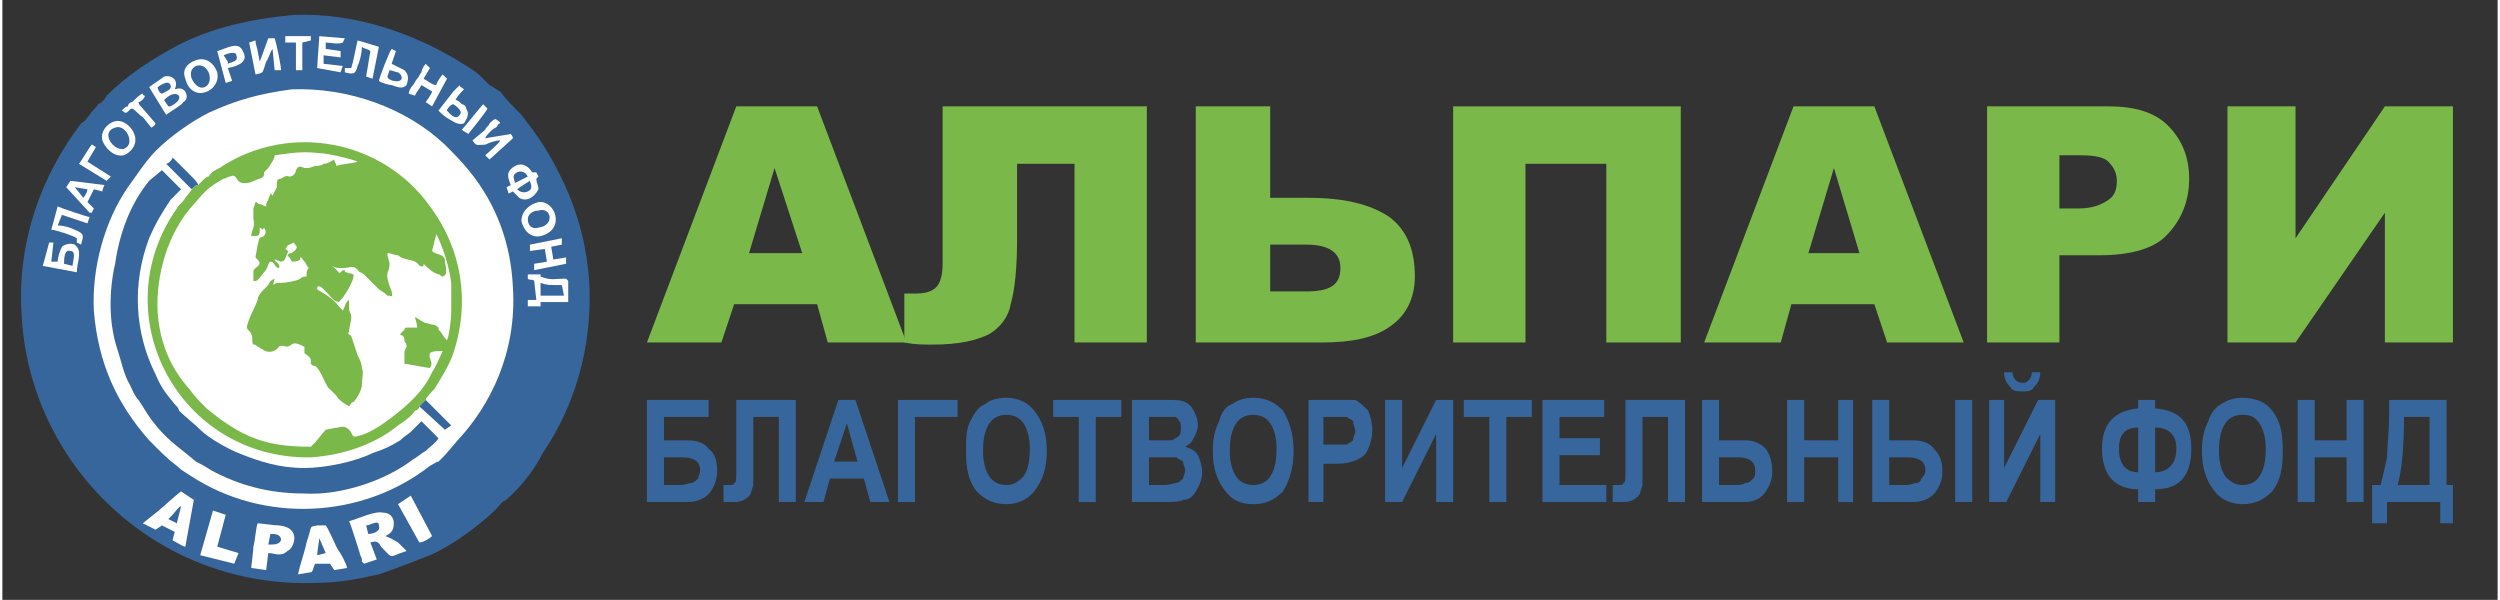 <?xml version="1.0" encoding="UTF-8"?>
<!DOCTYPE svg PUBLIC "-//W3C//DTD SVG 1.1//EN" "http://www.w3.org/Graphics/SVG/1.1/DTD/svg11.dtd">
<!-- Creator: CorelDRAW 2020 (64-Bit) -->
<svg xmlns="http://www.w3.org/2000/svg" xml:space="preserve" width="1667px" height="400px" version="1.1" style="shape-rendering:geometricPrecision; text-rendering:geometricPrecision; image-rendering:optimizeQuality; fill-rule:evenodd; clip-rule:evenodd"
viewBox="0 0 11.73 2.82"
 xmlns:xlink="http://www.w3.org/1999/xlink"
 xmlns:xodm="http://www.corel.com/coreldraw/odm/2003">
 <rect x="0" y="0" width="11.73" height="2.82" fill="#333333" stroke="none"/>
 <defs>
  <style type="text/css">
   <![CDATA[
    .fil0 {fill:none}
    .fil1 {fill:#37669C}
    .fil3 {fill:#7AB849}
    .fil2 {fill:white}
    .fil5 {fill:#37669C;fill-rule:nonzero}
    .fil4 {fill:#7AB849;fill-rule:nonzero}
   ]]>
  </style>
 </defs>
 <g id="Слой_x0020_1">
  <polygon class="fil0" points="0,0 11.73,0 11.73,2.82 0,2.82 "/>
  <g id="_2151951873280">
   <path class="fil1" d="M1.37 0.07c-0.21,0.02 -0.38,0.06 -0.54,0.14 -0.13,0.07 -0.24,0.14 -0.34,0.24 -0.01,0.02 -0.02,0.03 -0.04,0.04 -0.01,0.02 -0.03,0.03 -0.04,0.05 -0.01,0.01 -0.02,0.03 -0.04,0.04 -0.19,0.25 -0.3,0.56 -0.28,0.89 0.03,0.71 0.63,1.3 1.39,1.27 0.1,0 0.2,-0.02 0.29,-0.04 0.09,-0.03 0.16,-0.06 0.24,-0.09 0.07,-0.03 0.16,-0.09 0.21,-0.13 0.05,-0.04 0.09,-0.07 0.13,-0.12 0.02,-0.01 0.03,-0.02 0.05,-0.04 0.05,-0.05 0.1,-0.11 0.14,-0.19 0.15,-0.22 0.23,-0.49 0.22,-0.78 -0.01,-0.2 -0.06,-0.37 -0.14,-0.53 -0.06,-0.12 -0.11,-0.19 -0.18,-0.28 -0.04,-0.04 -0.07,-0.07 -0.1,-0.11 -0.02,-0.01 -0.03,-0.02 -0.05,-0.03l-0.04 -0.04c-0.03,-0.03 -0.07,-0.05 -0.1,-0.07 -0.23,-0.14 -0.5,-0.23 -0.78,-0.22z"/>
   <path class="fil2" d="M1.36 0.42c-0.15,0.02 -0.26,0.05 -0.39,0.11 -0.08,0.04 -0.18,0.11 -0.25,0.18 -0.02,0.02 -0.06,0.07 -0.08,0.1l-0.05 0.07c-0.11,0.16 -0.17,0.38 -0.16,0.58 0.02,0.25 0.11,0.44 0.26,0.61 0.01,0.01 0.02,0.02 0.03,0.03 0.03,0.03 0.06,0.06 0.1,0.09 0.02,0.02 0.04,0.03 0.07,0.05 0.34,0.22 0.8,0.2 1.12,-0.05 0.02,-0.01 0.03,-0.02 0.04,-0.02 0.01,-0.01 0.02,-0.02 0.03,-0.03l0.06 -0.07c0.15,-0.16 0.28,-0.41 0.26,-0.72 -0.01,-0.21 -0.08,-0.39 -0.2,-0.54 -0.04,-0.05 -0.07,-0.08 -0.12,-0.13 -0.18,-0.17 -0.45,-0.27 -0.72,-0.26z"/>
   <path class="fil3" d="M0.92 0.87c-0.01,0 -0.01,0 -0.02,0.01l-0.04 0.05c-0.01,0.02 -0.03,0.03 -0.04,0.05 -0.35,0.5 0.01,1.18 0.63,1.17 0.15,-0.01 0.3,-0.06 0.41,-0.15 0.03,-0.02 0.06,-0.04 0.08,-0.07 0.01,0 0.02,-0.01 0.02,-0.02l0.03 -0.03c0,-0.01 0.03,-0.04 0.04,-0.05 0.03,-0.05 0.07,-0.11 0.09,-0.17 0.08,-0.24 0.04,-0.49 -0.11,-0.69 -0.22,-0.31 -0.66,-0.4 -0.99,-0.18 -0.02,0.01 -0.04,0.02 -0.05,0.04 -0.01,0 -0.02,0.01 -0.03,0.02 0,0 -0.01,0.01 -0.02,0.02z"/>
   <path class="fil2" d="M1.28 0.73c0,0.02 -0.02,0.04 -0.03,0.06 -0.01,0.01 -0.01,0.01 -0.02,0.02 0,0.02 0,0.02 -0.02,0.03 -0.01,0 -0.04,0.02 -0.06,0.02 -0.06,0.01 -0.04,-0.05 -0.08,-0.03 -0.01,0 -0.02,0.01 -0.03,0.01 -0.07,0.04 -0.08,0.05 -0.14,0.12 -0.12,0.13 -0.18,0.33 -0.17,0.51 0.01,0.14 0.06,0.26 0.15,0.36 0.02,0.03 0.05,0.06 0.08,0.09 0.06,0.05 0.13,0.1 0.2,0.13 0.09,0.04 0.18,0.05 0.29,0.05 0.01,-0.01 0.01,-0.01 0.02,-0.02 0.01,-0.01 0.04,-0.05 0.05,-0.06 0.01,0 0.04,-0.01 0.06,-0.01 0.02,-0.01 0.04,0 0.05,0.01 0.02,0.02 0.01,0.04 0.04,0.03 0.05,-0.01 0.11,-0.05 0.15,-0.08 0.08,-0.06 0.16,-0.13 0.2,-0.22 0.02,-0.03 0.04,-0.08 0.05,-0.1 -0.02,0 -0.05,0 -0.06,0.01 -0.01,0.03 0.02,0.04 0,0.07 -0.01,0 -0.11,-0.02 -0.12,-0.02 0,-0.01 0,-0.02 0,-0.04 0,-0.02 0,-0.02 0.01,-0.04 0,-0.02 -0.01,-0.02 -0.01,-0.03 0,-0.03 -0.02,-0.02 -0.02,-0.03 0.01,-0.01 0.01,-0.01 0.02,-0.02 0,0 0,-0.01 0.01,-0.01 0.01,0 0.01,0 0.02,0 0.01,0 0.02,0 0.03,0 0,-0.02 -0.01,-0.04 -0.01,-0.05 0.02,0.01 0.04,0.03 0.06,0.03 0.02,0.01 0.03,0 0.05,0.02 0,0.01 0,0.01 0.01,0.02 0.01,0.01 0.01,0.02 0.03,0.04 0.01,-0.02 0.02,-0.1 0.02,-0.13 0,-0.04 0,-0.09 0,-0.14 -0.01,-0.08 -0.04,-0.17 -0.07,-0.23 0,0.01 -0.01,0.03 -0.01,0.04l-0.01 0.04c0.02,0.02 0.05,0.01 0.06,0.04 0,0.03 0.02,0.07 -0.01,0.08 -0.01,0 -0.01,-0.01 -0.02,-0.01 -0.03,-0.01 -0.05,-0.03 -0.07,-0.05 0,0.01 0,0.01 0,0.01 -0.02,0.01 -0.02,-0.01 -0.04,-0.02 -0.02,-0.01 -0.06,-0.01 -0.08,-0.03 -0.02,0 -0.03,-0.01 -0.05,-0.01 0,0.02 0.01,0.04 0.01,0.05 0,0.05 -0.03,0.03 0.01,0.13 0,0.01 0.01,0.03 -0.01,0.02 0,0 0,0 -0.01,0 0,0 -0.01,-0.01 -0.01,-0.01l-0.03 -0.02c-0.02,-0.02 -0.04,-0.04 -0.06,-0.06 -0.01,-0.01 -0.02,-0.02 -0.03,-0.02 -0.03,-0.04 -0.04,-0.02 -0.08,-0.02 -0.03,0 -0.03,0 -0.05,-0.01 0.03,0.02 0.03,0.04 0.04,0.03 0.01,-0.01 0.01,-0.01 0.02,-0.01 0,0.01 0,0.01 0.01,0.01 0.01,0.01 0.01,0 0.03,0.01 0.01,0.02 -0.05,0.12 -0.07,0.13 -0.03,-0.01 -0.03,-0.02 -0.05,-0.04 -0.01,-0.01 -0.01,-0.01 -0.02,-0.02 -0.01,-0.01 -0.02,-0.02 -0.03,-0.01 0,0 0,0.01 0,0.01 0.01,0.01 0.04,0.02 0.06,0.04 0.02,0.01 0.04,0.04 0.06,0.06 0.01,-0.01 0.01,-0.04 0.03,-0.05 0,0.02 0,0.03 0,0.04 0,0.02 0.01,0.02 0.01,0.04 0,0.03 -0.01,0.04 -0.01,0.07 -0.01,0.01 0,0.01 0.01,0.02 0.01,0.03 0.02,0.06 0.03,0.09 0.01,0.02 0.02,0.04 0.02,0.06 0.01,0.02 0,0.05 0,0.08 0,0.02 -0.02,0.06 -0.04,0.08 -0.01,0 -0.01,0.01 -0.02,0.02 -0.02,-0.01 -0.05,-0.03 -0.06,-0.05 -0.01,-0.01 -0.02,-0.02 -0.03,-0.03 -0.02,-0.01 -0.04,-0.09 -0.07,-0.11 -0.01,0 -0.01,0 -0.02,-0.01 0,0 0,-0.01 0,-0.02 -0.01,-0.02 -0.02,-0.02 -0.03,-0.03l0 -0.03c-0.06,-0.03 -0.05,-0.01 -0.08,0 -0.01,0 -0.03,-0.01 -0.04,0 -0.02,0.03 -0.06,0.03 -0.08,0.01 -0.01,0 -0.01,-0.01 -0.02,-0.01 -0.01,-0.01 -0.01,-0.01 -0.02,-0.01 -0.01,-0.01 0,-0.03 -0.01,-0.05 -0.01,-0.02 -0.02,-0.02 -0.02,-0.03 0,-0.03 0.04,-0.1 0.05,-0.13 0,-0.02 0.02,-0.04 0.03,-0.05 0.01,-0.01 0.02,-0.02 0.02,-0.02 0.01,-0.02 0.01,-0.02 0.03,-0.03 -0.01,0.04 -0.01,0.03 0.01,0.02 0.01,0 0.02,0 0.02,0 0.02,0 0.08,-0.01 0.09,-0.02 0.01,-0.01 0.02,-0.01 0.03,-0.01 0,-0.02 0,-0.03 0.01,-0.04 -0.01,-0.01 -0.01,-0.02 -0.02,-0.03 -0.01,-0.01 -0.01,-0.02 -0.02,-0.02 0,0 0,0 0,0l0 0.01c-0.01,0.01 -0.03,0.01 -0.04,0.01 0,-0.01 -0.02,-0.03 -0.02,-0.03 0.01,-0.01 0.01,-0.01 0.02,-0.01 0.04,-0.03 0.02,-0.03 0.01,-0.05l-0.02 0.01c-0.01,0 -0.01,0.01 -0.02,0.02 0.01,0.01 0.02,0.01 0.01,0.02 -0.01,0.02 -0.01,0.04 -0.03,0.04 -0.01,0 -0.02,-0.01 -0.03,-0.01 0,0.01 0.03,0.02 0.02,0.04 -0.02,0 -0.02,-0.03 -0.04,-0.03 -0.01,0 -0.01,0.03 -0.03,0.05 -0.01,0.01 -0.03,0.05 -0.05,0.04 0,-0.01 0,-0.02 0,-0.04 0,-0.01 0,-0.01 0.01,-0.02 0.03,-0.02 0.02,-0.03 0,-0.05 0,-0.01 0.01,-0.05 0.01,-0.06 0.01,-0.03 0,-0.03 0.03,-0.04 0.01,-0.02 0.01,-0.02 0,-0.04 -0.01,0.02 -0.01,0 -0.02,0 0,0.04 0,0.04 -0.04,0.04 0,-0.03 0.02,-0.04 0.01,-0.08 0,-0.02 0,-0.03 0,-0.05 0,0 0.01,-0.03 0.01,-0.03 0.01,0 0.01,0.01 0.02,0.01 0.01,0 0.02,0.01 0.03,0.01 0,-0.01 0,-0.02 0.01,-0.03 0,-0.01 0.01,-0.02 0.01,-0.03 0.01,0 0,0 0.01,0.01 0.01,-0.02 0.01,-0.02 0.02,-0.04 0,-0.03 0,-0.04 0.02,-0.04 0.03,-0.02 0.03,-0.01 0.04,-0.01 0.02,0 0.03,-0.02 0.03,-0.03 0.01,-0.02 0.02,-0.02 0.04,-0.01 0.03,0 0.02,0 0.05,-0.01 0.01,0 0.03,0 0.04,-0.01 0.02,0 0.03,-0.01 0.05,-0.02 0,0.01 0.01,0.02 0.01,0.03 0.03,-0.01 0.07,-0.01 0.1,-0.02 -0.02,-0.01 -0.14,-0.04 -0.18,-0.04 -0.09,-0.01 -0.13,0 -0.21,0.01z"/>
   <path class="fil1" d="M2.05 2.06l-0.08 -0.08 -0.05 0.05c-0.01,0.01 -0.03,0.02 -0.05,0.04 -0.05,0.03 -0.07,0.04 -0.13,0.06 -0.08,0.04 -0.22,0.07 -0.32,0.07 -0.12,0 -0.21,-0.03 -0.31,-0.07 -0.05,-0.02 -0.14,-0.07 -0.18,-0.11 -0.03,-0.03 -0.07,-0.06 -0.1,-0.09 0,-0.01 -0.01,-0.02 -0.02,-0.03 -0.04,-0.05 -0.06,-0.07 -0.09,-0.14 -0.1,-0.2 -0.11,-0.43 -0.03,-0.64 0.03,-0.07 0.06,-0.12 0.1,-0.18 0.01,-0.01 0.04,-0.04 0.05,-0.05 -0.01,-0.01 -0.08,-0.08 -0.09,-0.09l-0.06 0.05c-0.09,0.11 -0.14,0.25 -0.16,0.39 -0.03,0.13 -0.03,0.28 0.01,0.4 0.02,0.06 0.03,0.12 0.06,0.17 0.01,0.02 0.02,0.05 0.04,0.07 0.04,0.06 0.04,0.07 0.09,0.13 0.06,0.07 0.11,0.1 0.18,0.16 0.02,0.01 0.04,0.02 0.07,0.04 0.13,0.07 0.27,0.11 0.44,0.11 0.17,0.01 0.38,-0.06 0.51,-0.16 0.02,-0.01 0.04,-0.03 0.06,-0.04 0.02,-0.02 0.05,-0.04 0.06,-0.06z"/>
   <path class="fil2" d="M1.63 2.45c0.01,0.02 0.04,0.12 0.05,0.15 0,0.01 0.01,0.02 0.01,0.03 0,0 0,0.01 0,0.01l0.01 0.01 0.06 -0.02 -0.03 -0.08c0.03,-0.01 0.04,0 0.05,0.02 0.06,0.06 0.03,0.05 0.12,0.02 -0.01,-0.01 -0.03,-0.03 -0.04,-0.04 -0.02,-0.01 -0.03,-0.02 -0.06,-0.03 0.02,-0.01 0.04,-0.02 0.04,-0.06 0,-0.03 -0.02,-0.05 -0.05,-0.05 -0.04,-0.01 -0.12,0.03 -0.16,0.04z"/>
   <path class="fil2" d="M0.66 2.46l0.06 0.03 0.03 -0.02 0.06 0.03 -0.01 0.04c0.02,0.01 0.05,0.03 0.06,0.03l0.04 -0.22 -0.06 -0.04c-0.04,0.03 -0.09,0.08 -0.13,0.11l-0.05 0.04z"/>
   <path class="fil2" d="M1.39 2.7l0.06 -0.01c0.01,0 0.01,-0.02 0.02,-0.04l0.07 0 0.02 0.03 0.06 -0.01c0,-0.01 -0.01,-0.03 -0.02,-0.05 -0.01,-0.02 -0.02,-0.03 -0.03,-0.05 -0.01,-0.02 -0.04,-0.09 -0.05,-0.1 -0.01,0 -0.02,0 -0.04,0 -0.04,0.01 -0.02,-0.01 -0.05,0.08 -0.01,0.05 -0.03,0.1 -0.04,0.15z"/>
   <path class="fil2" d="M1.17 2.67l0.07 0.01 0.01 -0.08c0.03,0 0.06,0.02 0.09,-0.01 0.03,-0.01 0.07,-0.11 -0.04,-0.12 -0.02,0 -0.09,-0.01 -0.1,-0.01 -0.01,0.03 -0.01,0.07 -0.02,0.11 0,0.02 -0.01,0.09 -0.01,0.1z"/>
   <path class="fil2" d="M2.47 1.31c0.01,0.01 0.02,0 0.03,0.01l0.01 0.09 -0.04 0 0 0.03 0.06 0 0 -0.02 0.13 0c0,0 0,0 0,-0.01 0,0 0,-0.1 0,-0.09l-0.01 -0.01c0,0 0,0 -0.01,0 -0.04,0 -0.06,0.01 -0.11,-0.01 0,0 0,-0.01 0,-0.01 0,0 0,0 0,0l-0.06 0 0 0.02z"/>
   <polygon class="fil2" points="0.93,2.61 1.09,2.65 1.11,2.6 1.01,2.57 1.05,2.42 0.99,2.4 "/>
   <path class="fil2" d="M0.92 0.28c-0.04,0.01 -0.08,0.04 -0.06,0.09 0.03,0.12 0.17,0.06 0.15,-0.03 -0.01,-0.03 -0.04,-0.07 -0.09,-0.06z"/>
   <path class="fil2" d="M2.52 0.95c-0.04,0.01 -0.08,0.04 -0.08,0.09 0.01,0.04 0.04,0.08 0.09,0.07 0.12,-0.03 0.07,-0.17 -0.01,-0.16z"/>
   <path class="fil2" d="M0.53 0.57c-0.04,0.01 -0.07,0.05 -0.06,0.09 0.01,0.03 0.05,0.08 0.1,0.07 0.03,-0.01 0.07,-0.05 0.05,-0.1 -0.01,-0.03 -0.05,-0.07 -0.09,-0.06z"/>
   <path class="fil2" d="M0.69 0.41l0.08 0.13c0.01,-0.01 0.08,-0.05 0.08,-0.06 0.02,-0.01 0.02,-0.03 0.01,-0.05 -0.01,-0.01 -0.02,-0.02 -0.05,-0.01 0.02,-0.04 -0.01,-0.07 -0.05,-0.06 -0.01,0.01 -0.06,0.04 -0.07,0.05z"/>
   <path class="fil2" d="M2.39 0.87l-0.02 0.01 0.01 0.03 0.02 -0.01c0.01,0.01 0.02,0.02 0.03,0.03 0.03,0.02 0.07,0 0.09,-0.04 0,-0.02 -0.01,-0.03 -0.01,-0.05l0.01 -0.01 -0.01 -0.02 -0.02 0c-0.01,-0.02 -0.04,-0.05 -0.08,-0.03 -0.05,0.03 -0.03,0.06 -0.02,0.09z"/>
   <path class="fil2" d="M0.19 1.25l0.16 0.03c0,-0.05 0.03,-0.1 -0.01,-0.13 -0.02,-0.01 -0.05,0 -0.06,0.01 -0.01,0.02 -0.02,0.05 -0.02,0.07l-0.03 0 0.01 -0.09 -0.02 0 -0.03 0.11z"/>
   <path class="fil2" d="M1.86 2.37l0.1 0.18c0.02,0 0.05,-0.02 0.06,-0.03l-0.1 -0.19 -0.06 0.04z"/>
   <path class="fil2" d="M1.77 0.38c0.01,0.01 0.05,0.02 0.06,0.02 0.03,0.01 0.05,0.02 0.07,0 0.01,-0.03 0.01,-0.05 -0.01,-0.07 -0.02,-0.01 -0.04,-0.02 -0.06,-0.03l0.02 -0.06 -0.02 -0.01c-0.01,0.01 -0.06,0.14 -0.06,0.15z"/>
   <path class="fil2" d="M2.05 0.52c0.01,0.01 0.03,0.03 0.05,0.04 0.02,0.01 0.04,0.03 0.07,0.02 0.01,-0.02 0.03,-0.04 0.01,-0.07 0,-0.01 -0.01,-0.02 -0.02,-0.02 -0.01,-0.01 -0.02,-0.02 -0.03,-0.02 0.01,-0.02 0.03,-0.04 0.04,-0.05 -0.01,-0.01 -0.02,-0.01 -0.02,-0.02 -0.01,0.01 -0.02,0.02 -0.03,0.03l-0.07 0.09z"/>
   <path class="fil2" d="M1.25 0.18l-0.04 0.11 -0.01 -0.05c0,-0.01 -0.01,-0.03 -0.01,-0.05l-0.03 0.01 0.03 0.15c0.04,-0.01 0.03,0 0.05,-0.06 0.01,-0.01 0.02,-0.05 0.03,-0.06l0.01 0.1 0.03 0c0,-0.02 -0.02,-0.12 -0.03,-0.15l-0.03 0z"/>
   <path class="fil2" d="M2.21 0.66c0.02,0.03 0.02,0.02 0.06,0.02 0.02,-0.01 0.05,-0.02 0.07,-0.02 0,0.01 -0.06,0.06 -0.07,0.07 0.01,0.01 0.01,0.01 0.02,0.02l0.11 -0.1c0,-0.01 -0.01,-0.02 -0.01,-0.02l-0.12 0.02c0,-0.01 0.04,-0.05 0.05,-0.05 0.01,-0.01 0.01,-0.02 0.02,-0.02 0,-0.01 -0.01,-0.01 -0.02,-0.02 -0.01,0 -0.02,0.01 -0.03,0.02 0,0.01 -0.02,0.02 -0.02,0.03l-0.06 0.05z"/>
   <path class="fil2" d="M1.01 0.24l0.04 0.15 0.03 -0.01 -0.02 -0.06c0.05,-0.01 0.1,-0.03 0.07,-0.08 -0.02,-0.05 -0.08,-0.01 -0.12,0z"/>
   <path class="fil2" d="M0.3 0.88l0.11 0.12 0.01 0c0,0 0,0 0,0l0.01 -0.02 -0.03 -0.03 0.03 -0.06 0.04 0.01c0,-0.01 0.01,-0.03 0.01,-0.03l-0.16 -0.02 -0.02 0.03z"/>
   <path class="fil2" d="M1.48 0.32l0.11 0.02 0.01 -0.03 -0.09 -0.01 0 -0.04 0.08 0.01 0 -0.03 -0.07 -0.01 0 -0.03c0.02,0 0.06,0.01 0.08,0l0.01 -0.02 -0.12 -0.01c0,0.01 -0.01,0.13 -0.01,0.15z"/>
   <path class="fil2" d="M1.91 0.44l0.03 0.01c0,-0.01 0.02,-0.03 0.03,-0.05 0,0 0,0 0,0 0,0 0,0 0,0l0.05 0.03c0,0.01 -0.03,0.05 -0.03,0.05l0.03 0.02 0.07 -0.13 -0.02 -0.02c-0.01,0.01 -0.03,0.04 -0.03,0.05 -0.02,0 -0.04,-0.02 -0.06,-0.03l0.03 -0.05 -0.02 -0.02c-0.01,0.01 -0.02,0.03 -0.02,0.04 -0.01,0.01 -0.01,0.02 -0.02,0.03 -0.01,0.01 -0.01,0.02 -0.02,0.03 -0.01,0.01 -0.02,0.03 -0.02,0.04z"/>
   <path class="fil2" d="M0.23 1.08c0.02,0 0.11,0.03 0.12,0.04 0,0.01 0,0.01 0,0.02l0.02 0.01c0.01,-0.04 0.02,-0.05 -0.03,-0.07 -0.02,-0.01 -0.05,-0.02 -0.08,-0.02l0.02 -0.05 0.12 0.04 0.01 -0.03c-0.01,0 -0.13,-0.04 -0.15,-0.05l-0.03 0.11z"/>
   <path class="fil2" d="M1.64 0.32l-0.03 0 0 0.02c0.04,0.01 0.05,0.01 0.06,-0.03 0.01,-0.02 0.02,-0.06 0.02,-0.09 0.01,0.01 0.03,0.01 0.04,0.02l-0.02 0.12 0.03 0.01 0.03 -0.15 -0.1 -0.03c-0.01,0.04 -0.02,0.1 -0.03,0.13z"/>
   <polygon class="fil2" points="2.48,1.15 2.48,1.18 2.55,1.17 2.56,1.23 2.5,1.24 2.5,1.27 2.65,1.24 2.65,1.21 2.59,1.22 2.58,1.16 2.63,1.15 2.63,1.12 "/>
   <path class="fil1" d="M0.53 0.6c-0.07,0.02 -0.01,0.11 0.04,0.1 0.06,-0.02 0.01,-0.12 -0.04,-0.1z"/>
   <path class="fil1" d="M2.52 0.99c-0.03,0 -0.05,0.02 -0.05,0.04 0,0.03 0.02,0.05 0.05,0.04 0.08,-0.01 0.06,-0.1 0,-0.08z"/>
   <path class="fil1" d="M0.91 0.31c-0.02,0.01 -0.03,0.03 -0.02,0.06 0.01,0.02 0.03,0.05 0.06,0.04 0.05,-0.02 0.02,-0.12 -0.04,-0.1z"/>
   <path class="fil1" d="M0.9 0.88c0.01,-0.01 0.01,-0.01 0.02,-0.01 0,-0.01 -0.02,-0.03 -0.03,-0.04 -0.01,-0.01 -0.02,-0.02 -0.03,-0.03 -0.02,-0.02 -0.04,-0.04 -0.06,-0.06 0,0.01 -0.02,0.03 -0.03,0.03l0.12 0.12 0.01 -0.01z"/>
   <path class="fil2" d="M0.56 0.52c0.01,0 0.01,0.01 0.02,0.01 0.01,0 0.02,-0.02 0.03,-0.02 0.02,0.01 0.03,0.03 0.05,0.04l0.04 0.05c0,0 0.02,-0.01 0.02,-0.02l-0.06 -0.07c-0.01,-0.01 -0.02,-0.02 -0.02,-0.03 0.01,0 0.03,-0.02 0.03,-0.03 0,0 -0.01,0 -0.01,-0.01 -0.01,0 -0.04,0.03 -0.05,0.04 -0.01,0 -0.02,0.01 -0.02,0.02 -0.01,0 -0.02,0.01 -0.03,0.02z"/>
   <path class="fil2" d="M1.33 0.17l0 0.03c0.01,0 0.03,0 0.05,0l0 0.13 0.03 0 0 -0.13 0.04 -0.01 0 -0.02 -0.12 0z"/>
   <polygon class="fil1" points="1.96,1.91 2.08,2.02 2.11,2 1.99,1.88 "/>
   <path class="fil2" d="M0.36 0.77l0.13 0.08 0.02 -0.02 -0.11 -0.07c0.01,-0.02 0.03,-0.05 0.04,-0.07 -0.01,0 -0.01,-0.01 -0.02,-0.01 -0.01,0.01 -0.05,0.08 -0.06,0.09z"/>
   <path class="fil1" d="M2.53 1.39l0.11 0 -0.01 -0.05 -0.02 0 -0.01 0c-0.03,0 -0.04,0 -0.07,-0.01l0 0.06z"/>
   <path class="fil2" d="M2.16 0.61c0.01,0.01 0.02,0.01 0.03,0.02 0,0 0.09,-0.11 0.09,-0.12 -0.01,-0.01 -0.01,-0.01 -0.02,-0.02 -0.01,0.01 -0.09,0.11 -0.1,0.12z"/>
   <path class="fil1" d="M0.76 0.47l0.02 0.03c0,0 0,0 0.01,0 0.02,-0.01 0.05,-0.03 0.04,-0.05 -0.02,-0.02 -0.05,0 -0.07,0.02z"/>
   <path class="fil1" d="M0.29 1.24l0.04 0.01c0,-0.02 0.02,-0.07 -0.01,-0.07 -0.03,-0.01 -0.03,0.04 -0.03,0.06z"/>
   <path class="fil1" d="M2.09 0.52c0.01,0.01 0.04,0.05 0.06,0.02 0.02,-0.02 -0.03,-0.05 -0.03,-0.05 -0.01,0 -0.03,0.02 -0.03,0.03z"/>
   <path class="fil1" d="M1.81 0.36c0,0.01 0.02,0.02 0.03,0.02 0.04,0.01 0.05,-0.02 0.02,-0.04 -0.01,0 -0.03,-0.01 -0.04,-0.01l-0.01 0.03z"/>
   <path class="fil1" d="M1.71 2.47l0.01 0.04c0.02,0 0.06,-0.01 0.05,-0.04 0,-0.03 -0.04,0 -0.06,0z"/>
   <path class="fil1" d="M1.04 0.26l0.02 0.03c0,0 0,0 0,0 0,0.01 0,0.01 0,0.01 0.02,-0.01 0.05,-0.01 0.04,-0.04 0,-0.02 -0.04,-0.01 -0.06,0z"/>
   <path class="fil1" d="M1.25 2.56c0.03,0 0.05,0 0.06,-0.02 0,-0.03 -0.03,-0.03 -0.05,-0.03l-0.01 0.05z"/>
   <path class="fil1" d="M2.42 0.89c0.01,0.01 0.03,0.02 0.05,0.01 0.02,-0.01 0.02,-0.02 0.01,-0.05 0,0 -0.05,0.03 -0.06,0.04z"/>
   <path class="fil1" d="M2.41 0.86l0.06 -0.03c-0.01,-0.02 -0.03,-0.03 -0.05,-0.02 -0.02,0.01 -0.02,0.02 -0.01,0.05z"/>
   <path class="fil1" d="M0.73 0.41c0,0.01 0.01,0.03 0.02,0.03 0.02,-0.01 0.05,-0.02 0.04,-0.04 -0.01,-0.03 -0.06,0.01 -0.06,0.01z"/>
   <path class="fil1" d="M1.48 2.61l0.04 -0.01 -0.03 -0.07c0,0.01 -0.01,0.06 -0.01,0.08z"/>
   <path class="fil1" d="M0.78 2.44l0.04 0.02 0.02 -0.08c-0.01,0 -0.03,0.03 -0.04,0.04 -0.01,0.01 -0.01,0.01 -0.02,0.02z"/>
   <path class="fil1" d="M0.38 0.93c0.01,-0.01 0.02,-0.03 0.02,-0.04l-0.06 -0.01c0.01,0.01 0.04,0.05 0.04,0.05z"/>
  </g>
  <path class="fil4" d="M3.83 1.43l-0.39 0 -0.06 0.18 -0.35 0 0.42 -1.11 0.38 0 0.42 1.11 -0.37 0 -0.05 -0.18zm-0.07 -0.24l-0.13 -0.4 -0.12 0.4 0.25 0z"/>
  <path id="1" class="fil4" d="M5.38 1.61l-0.34 0 0 -0.84 -0.27 0 0 0.35c0,0.14 -0.01,0.24 -0.03,0.31 -0.01,0.06 -0.05,0.11 -0.1,0.14 -0.06,0.03 -0.14,0.05 -0.27,0.05 -0.04,0 -0.08,0 -0.13,-0.01l0 -0.23 0.05 0c0.05,0 0.08,-0.01 0.1,-0.03 0.02,-0.02 0.03,-0.06 0.03,-0.11l0 -0.74 0.96 0 0 1.11z"/>
  <path id="2" class="fil4" d="M5.96 0.93l0.18 0c0.17,0 0.29,0.03 0.38,0.09 0.08,0.06 0.12,0.15 0.12,0.28 0,0.1 -0.04,0.18 -0.11,0.23 -0.08,0.06 -0.19,0.08 -0.33,0.08l-0.59 0 0 -1.11 0.35 0 0 0.43zm0 0.44l0.17 0c0.11,0 0.16,-0.03 0.16,-0.11 0,-0.07 -0.05,-0.11 -0.16,-0.11l-0.17 0 0 0.22z"/>
  <polygon id="3" class="fil4" points="7.89,1.61 7.54,1.61 7.54,0.77 7.16,0.77 7.16,1.61 6.82,1.61 6.82,0.5 7.89,0.5 "/>
  <path id="4" class="fil4" d="M8.8 1.43l-0.39 0 -0.05 0.18 -0.36 0 0.42 -1.11 0.38 0 0.42 1.11 -0.36 0 -0.06 -0.18zm-0.07 -0.24l-0.12 -0.4 -0.12 0.4 0.24 0z"/>
  <path id="5" class="fil4" d="M9.33 0.5l0.57 0c0.13,0 0.22,0.03 0.28,0.09 0.06,0.06 0.1,0.14 0.1,0.25 0,0.11 -0.04,0.2 -0.11,0.27 -0.06,0.06 -0.17,0.09 -0.31,0.09l-0.19 0 0 0.41 -0.34 0 0 -1.11zm0.34 0.48l0.09 0c0.07,0 0.11,-0.02 0.14,-0.04 0.03,-0.02 0.04,-0.05 0.04,-0.09 0,-0.03 -0.01,-0.06 -0.04,-0.09 -0.02,-0.02 -0.06,-0.03 -0.13,-0.03l-0.1 0 0 0.25z"/>
  <polygon id="6" class="fil4" points="11.52,0.5 11.52,1.61 11.2,1.61 11.2,1 10.78,1.61 10.46,1.61 10.46,0.5 10.78,0.5 10.78,1.12 11.2,0.5 "/>
  <path class="fil5" d="M3.03 2.36l0 -0.48 0.29 0 0 0.08 -0.21 0 0 0.11 0.11 0c0.04,0 0.08,0.01 0.1,0.04 0.03,0.02 0.04,0.06 0.04,0.1 0,0.04 -0.01,0.07 -0.03,0.1 -0.02,0.03 -0.06,0.05 -0.11,0.05l-0.19 0zm0.08 -0.21l0 0.13 0.08 0c0.02,0 0.04,-0.01 0.05,-0.01 0.01,0 0.02,-0.01 0.03,-0.02 0,-0.01 0.01,-0.02 0.01,-0.04 0,-0.04 -0.03,-0.06 -0.08,-0.06l-0.09 0z"/>
  <path id="1" class="fil5" d="M3.65 2.36l0 -0.4 -0.12 0 0 0.2c0,0.06 0,0.1 0,0.12 -0.01,0.03 -0.01,0.05 -0.03,0.06 -0.01,0.01 -0.03,0.02 -0.06,0.02 -0.01,0 -0.02,0 -0.05,0l0 -0.08 0.02 0c0.02,0 0.03,0 0.03,-0.01 0.01,0 0.01,-0.02 0.01,-0.04l0 -0.35 0.28 0 0 0.48 -0.08 0z"/>
  <path id="2" class="fil5" d="M4.17 2.36l-0.09 0 -0.03 -0.11 -0.16 0 -0.03 0.11 -0.09 0 0.16 -0.48 0.08 0 0.16 0.48zm-0.15 -0.19l-0.05 -0.18 -0.06 0.18 0.11 0z"/>
  <polygon id="3" class="fil5" points="4.21,2.36 4.21,1.88 4.49,1.88 4.49,1.96 4.29,1.96 4.29,2.36 "/>
  <path id="4" class="fil5" d="M4.53 2.12c0,-0.06 0,-0.1 0.02,-0.14 0.02,-0.04 0.04,-0.07 0.07,-0.08 0.02,-0.02 0.06,-0.03 0.1,-0.03 0.05,0 0.1,0.02 0.13,0.06 0.04,0.05 0.06,0.11 0.06,0.19 0,0.08 -0.02,0.14 -0.06,0.19 -0.03,0.04 -0.08,0.06 -0.13,0.06 -0.06,0 -0.1,-0.02 -0.14,-0.06 -0.04,-0.05 -0.05,-0.11 -0.05,-0.19zm0.08 0c0,0.05 0.01,0.09 0.03,0.12 0.02,0.03 0.05,0.04 0.08,0.04 0.03,0 0.05,-0.01 0.08,-0.04 0.02,-0.03 0.03,-0.07 0.03,-0.13 0,-0.05 -0.01,-0.09 -0.03,-0.12 -0.02,-0.03 -0.05,-0.04 -0.08,-0.04 -0.03,0 -0.06,0.01 -0.08,0.04 -0.02,0.03 -0.03,0.07 -0.03,0.13z"/>
  <polygon id="5" class="fil5" points="5.06,2.36 5.06,1.96 4.94,1.96 4.94,1.88 5.26,1.88 5.26,1.96 5.14,1.96 5.14,2.36 "/>
  <path id="6" class="fil5" d="M5.31 1.88l0.16 0c0.04,0 0.07,0 0.09,0.01 0.02,0.01 0.03,0.02 0.04,0.04 0.01,0.02 0.02,0.04 0.02,0.07 0,0.02 -0.01,0.04 -0.02,0.06 -0.01,0.02 -0.02,0.03 -0.04,0.04 0.03,0.01 0.05,0.02 0.06,0.04 0.01,0.02 0.02,0.05 0.02,0.08 0,0.03 -0.01,0.06 -0.03,0.09 -0.01,0.02 -0.03,0.04 -0.06,0.04 -0.01,0.01 -0.05,0.01 -0.11,0.01l-0.13 0 0 -0.48zm0.08 0.08l0 0.11 0.05 0c0.03,0 0.05,0 0.06,0 0.01,-0.01 0.02,-0.01 0.03,-0.02 0.01,-0.01 0.01,-0.02 0.01,-0.04 0,-0.01 0,-0.03 -0.01,-0.03 0,-0.01 -0.01,-0.02 -0.02,-0.02 -0.01,0 -0.03,0 -0.08,0l-0.04 0zm0 0.19l0 0.13 0.07 0c0.03,0 0.05,-0.01 0.06,-0.01 0.01,0 0.02,-0.01 0.03,-0.02 0,-0.01 0.01,-0.02 0.01,-0.04 0,-0.01 -0.01,-0.03 -0.01,-0.04 -0.01,-0.01 -0.02,-0.01 -0.03,-0.02 -0.01,0 -0.03,0 -0.07,0l-0.06 0z"/>
  <path id="7" class="fil5" d="M5.69 2.12c0,-0.06 0.01,-0.1 0.03,-0.14 0.01,-0.04 0.03,-0.07 0.06,-0.08 0.03,-0.02 0.06,-0.03 0.1,-0.03 0.06,0 0.1,0.02 0.14,0.06 0.03,0.05 0.05,0.11 0.05,0.19 0,0.08 -0.02,0.14 -0.05,0.19 -0.04,0.04 -0.08,0.06 -0.14,0.06 -0.06,0 -0.1,-0.02 -0.13,-0.06 -0.04,-0.05 -0.06,-0.11 -0.06,-0.19zm0.08 0c0,0.05 0.01,0.09 0.03,0.12 0.02,0.03 0.05,0.04 0.08,0.04 0.03,0 0.06,-0.01 0.08,-0.04 0.02,-0.03 0.03,-0.07 0.03,-0.13 0,-0.05 -0.01,-0.09 -0.03,-0.12 -0.02,-0.03 -0.05,-0.04 -0.08,-0.04 -0.03,0 -0.06,0.01 -0.08,0.04 -0.02,0.03 -0.03,0.07 -0.03,0.13z"/>
  <path id="8" class="fil5" d="M6.14 2.36l0 -0.48 0.12 0c0.05,0 0.08,0 0.1,0 0.02,0.01 0.04,0.03 0.06,0.05 0.01,0.02 0.02,0.06 0.02,0.09 0,0.04 -0.01,0.07 -0.02,0.09 -0.01,0.03 -0.03,0.04 -0.05,0.05 -0.02,0.01 -0.05,0.02 -0.1,0.02l-0.06 0 0 0.18 -0.07 0zm0.07 -0.4l0 0.13 0.05 0c0.03,0 0.05,0 0.06,0 0.01,-0.01 0.02,-0.01 0.03,-0.02 0,-0.02 0.01,-0.03 0.01,-0.04 0,-0.02 -0.01,-0.03 -0.01,-0.05 -0.01,-0.01 -0.02,-0.01 -0.03,-0.02 -0.01,0 -0.03,0 -0.07,0l-0.04 0z"/>
  <polygon id="9" class="fil5" points="6.5,2.36 6.5,1.88 6.58,1.88 6.58,2.2 6.74,1.88 6.82,1.88 6.82,2.36 6.74,2.36 6.74,2.04 6.58,2.36 "/>
  <polygon id="10" class="fil5" points="6.99,2.36 6.99,1.96 6.87,1.96 6.87,1.88 7.19,1.88 7.19,1.96 7.07,1.96 7.07,2.36 "/>
  <polygon id="11" class="fil5" points="7.24,2.36 7.24,1.88 7.53,1.88 7.53,1.96 7.32,1.96 7.32,2.06 7.51,2.06 7.51,2.14 7.32,2.14 7.32,2.28 7.54,2.28 7.54,2.36 "/>
  <path id="12" class="fil5" d="M7.83 2.36l0 -0.4 -0.12 0 0 0.2c0,0.06 0,0.1 0,0.12 -0.01,0.03 -0.01,0.05 -0.03,0.06 -0.01,0.01 -0.03,0.02 -0.06,0.02 0,0 -0.02,0 -0.05,0l0 -0.08 0.02 0c0.02,0 0.03,0 0.03,-0.01 0.01,0 0.01,-0.02 0.01,-0.04l0 -0.35 0.28 0 0 0.48 -0.08 0z"/>
  <path id="13" class="fil5" d="M7.99 2.36l0 -0.48 0.08 0 0 0.19 0.12 0c0.04,0 0.07,0.01 0.1,0.04 0.02,0.03 0.03,0.06 0.03,0.11 0,0.03 -0.01,0.06 -0.03,0.09 -0.02,0.03 -0.05,0.05 -0.1,0.05l-0.2 0zm0.08 -0.21l0 0.13 0.09 0c0.02,0 0.03,-0.01 0.04,-0.01 0.01,0 0.02,-0.01 0.03,-0.02 0.01,-0.01 0.01,-0.02 0.01,-0.04 0,-0.04 -0.03,-0.06 -0.08,-0.06l-0.09 0z"/>
  <polygon id="14" class="fil5" points="8.39,2.36 8.39,1.88 8.47,1.88 8.47,2.07 8.63,2.07 8.63,1.88 8.7,1.88 8.7,2.36 8.63,2.36 8.63,2.15 8.47,2.15 8.47,2.36 "/>
  <path id="15" class="fil5" d="M8.79 2.36l0 -0.48 0.08 0 0 0.19 0.11 0c0.04,0 0.08,0.01 0.1,0.04 0.03,0.03 0.04,0.06 0.04,0.11 0,0.03 -0.01,0.06 -0.03,0.09 -0.02,0.03 -0.06,0.05 -0.11,0.05l-0.19 0zm0.08 -0.21l0 0.13 0.08 0c0.02,0 0.04,-0.01 0.05,-0.01 0.01,0 0.02,-0.01 0.02,-0.02 0.01,-0.01 0.02,-0.02 0.02,-0.04 0,-0.04 -0.03,-0.06 -0.08,-0.06l-0.09 0zm0.31 0.21l0 -0.48 0.08 0 0 0.48 -0.08 0z"/>
  <path id="16" class="fil5" d="M9.34 2.36l0 -0.48 0.07 0 0 0.32 0.16 -0.32 0.08 0 0 0.48 -0.07 0 0 -0.32 -0.16 0.32 -0.08 0zm0.2 -0.61l0.04 0c0,0.03 -0.01,0.05 -0.03,0.07 -0.01,0.02 -0.03,0.02 -0.05,0.02 -0.03,0 -0.05,0 -0.06,-0.02 -0.02,-0.02 -0.03,-0.04 -0.03,-0.07l0.04 0c0,0.03 0.02,0.05 0.05,0.05 0.02,0 0.04,-0.02 0.04,-0.05z"/>
  <path id="17" class="fil5" d="M10.12 1.88l0 0.04c0.12,0.01 0.17,0.07 0.17,0.19 0,0.12 -0.05,0.19 -0.17,0.19l0 0.06 -0.08 0 0 -0.06c-0.11,0 -0.17,-0.07 -0.17,-0.19 0,-0.12 0.06,-0.18 0.17,-0.19l0 -0.04 0.08 0zm0 0.13l0 0.21c0.06,0 0.1,-0.04 0.1,-0.11 0,-0.07 -0.04,-0.1 -0.1,-0.1zm-0.08 0.21l0 -0.21c-0.06,0 -0.09,0.03 -0.09,0.1 0,0.07 0.03,0.11 0.09,0.11z"/>
  <path id="18" class="fil5" d="M10.34 2.12c0,-0.06 0.01,-0.1 0.03,-0.14 0.01,-0.04 0.04,-0.07 0.06,-0.08 0.03,-0.02 0.06,-0.03 0.1,-0.03 0.06,0 0.11,0.02 0.14,0.06 0.04,0.05 0.05,0.11 0.05,0.19 0,0.08 -0.01,0.14 -0.05,0.19 -0.04,0.04 -0.08,0.06 -0.14,0.06 -0.05,0 -0.1,-0.02 -0.13,-0.06 -0.04,-0.05 -0.06,-0.11 -0.06,-0.19zm0.08 0c0,0.05 0.01,0.09 0.03,0.12 0.03,0.03 0.05,0.04 0.08,0.04 0.03,0 0.06,-0.01 0.08,-0.04 0.02,-0.03 0.03,-0.07 0.03,-0.13 0,-0.05 -0.01,-0.09 -0.03,-0.12 -0.02,-0.03 -0.04,-0.04 -0.08,-0.04 -0.03,0 -0.06,0.01 -0.08,0.04 -0.02,0.03 -0.03,0.07 -0.03,0.13z"/>
  <polygon id="19" class="fil5" points="10.79,2.36 10.79,1.88 10.87,1.88 10.87,2.07 11.02,2.07 11.02,1.88 11.1,1.88 11.1,2.36 11.02,2.36 11.02,2.15 10.87,2.15 10.87,2.36 "/>
  <path id="20" class="fil5" d="M11.49 2.28l0.03 0 0 0.18 -0.06 0 0 -0.1 -0.25 0 0 0.1 -0.07 0 0 -0.18 0.04 0c0.01,-0.04 0.02,-0.08 0.03,-0.13 0,-0.04 0.01,-0.12 0.01,-0.21l0 -0.06 0.27 0 0 0.4zm-0.08 -0.32l-0.12 0c0,0.14 -0.01,0.25 -0.03,0.32l0.15 0 0 -0.32z"/>
 </g>
</svg>
